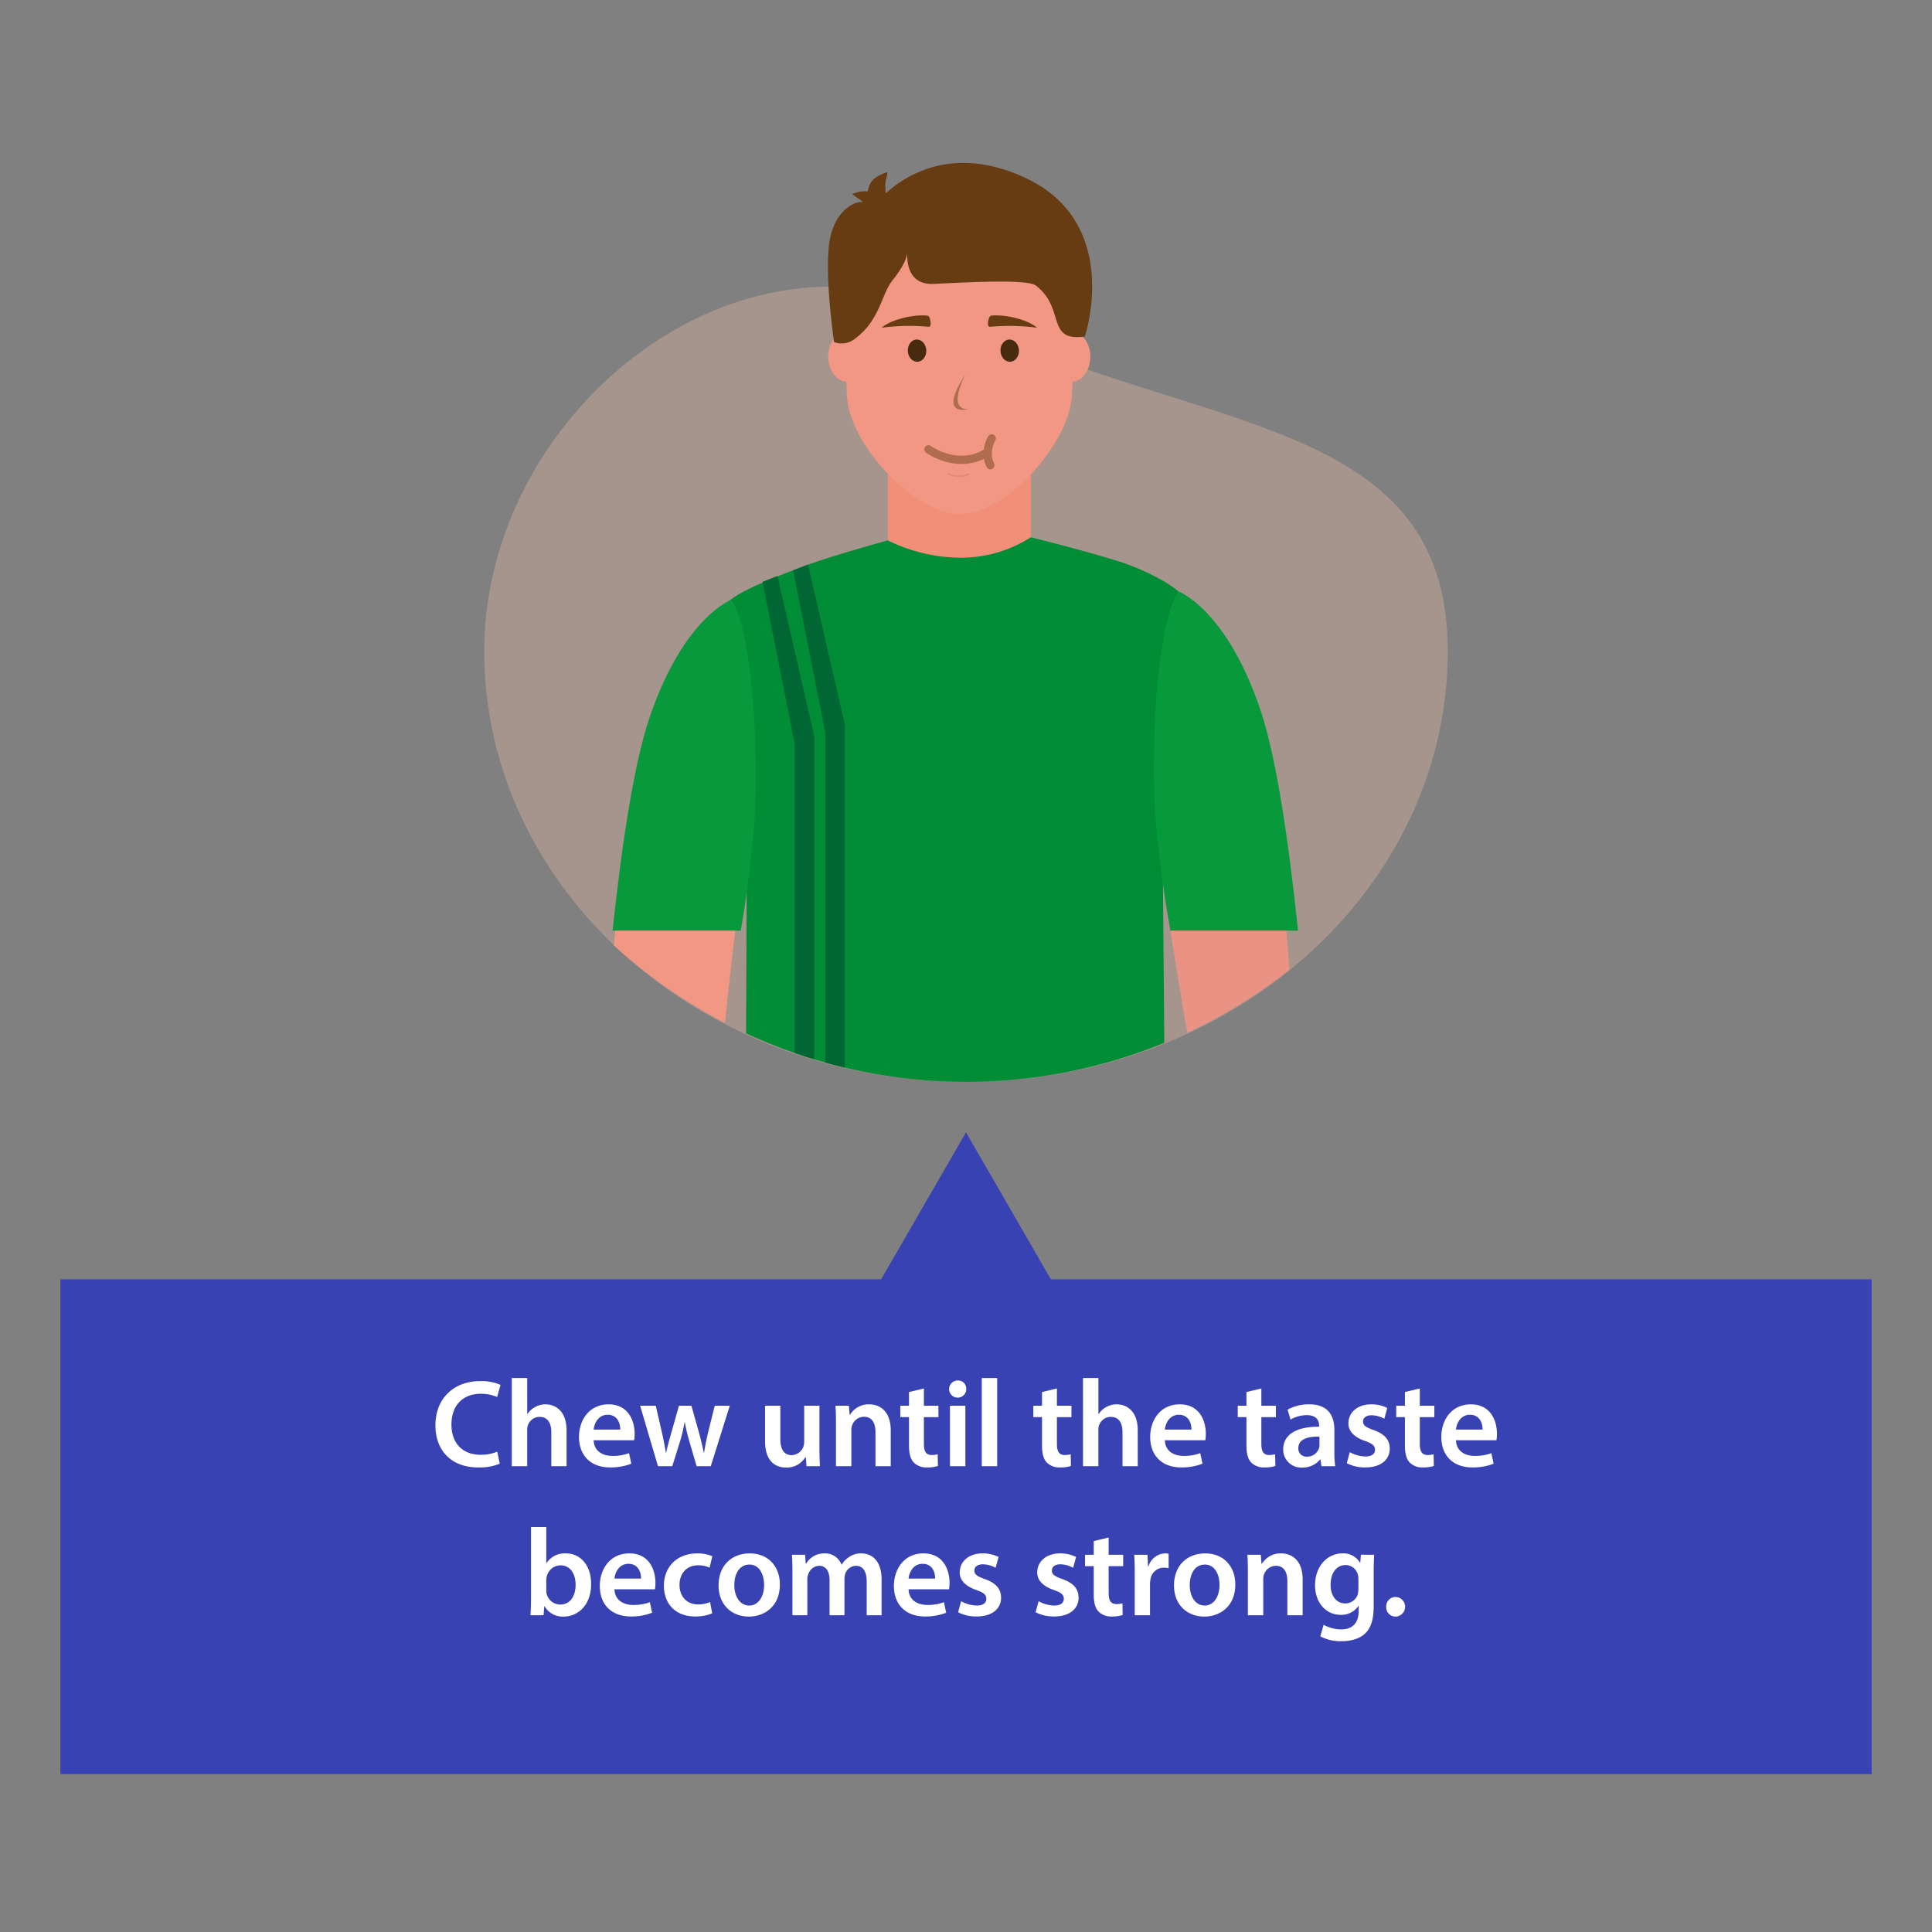 <svg id="Layer_1" data-name="Layer 1" xmlns="http://www.w3.org/2000/svg" xmlns:xlink="http://www.w3.org/1999/xlink" viewBox="0 0 700 700"><rect x="0" y="0" width="700" height="700" fill="#808080" stroke="none"/><defs><style>.cls-1,.cls-12,.cls-13{fill:none;}.cls-2{fill:#3842b3;}.cls-3{fill:#fff;}.cls-4{fill:#ffc6ab;opacity:0.3;}.cls-5{clip-path:url(#clip-path);}.cls-6{fill:#f18f79;}.cls-7{fill:#008d36;}.cls-8{fill:#f29784;}.cls-9{fill:#ea9283;}.cls-10{fill:#07993b;}.cls-11{fill:#683c13;}.cls-12{stroke:#e88973;stroke-width:0.659px;}.cls-12,.cls-13{stroke-linecap:round;stroke-linejoin:round;}.cls-13{stroke:#b06d4d;stroke-width:3px;}.cls-14{fill:#b06d4d;}.cls-15{fill:#482b0e;}.cls-16{fill:#063;}</style><clipPath id="clip-path"><circle class="cls-1" cx="350" cy="202.587" r="189.389"/></clipPath></defs><title>Activity</title><polygon class="cls-2" points="350 410.264 306.699 485.264 393.301 485.264 350 410.264"/><rect class="cls-2" x="21.875" y="463.531" width="656.25" height="179.261"/><path class="cls-3" d="M181.072,530.328a19.16,19.16,0,0,1-7.83,1.351c-9.63,0-15.479-6.03-15.479-15.255,0-9.989,6.93-16.02,16.199-16.02a17.419,17.419,0,0,1,7.38,1.351l-1.215,4.409a14.738,14.738,0,0,0-5.939-1.17c-6.165,0-10.62,3.87-10.62,11.16,0,6.659,3.915,10.935,10.574,10.935a15.501,15.501,0,0,0,6.03-1.125Z"/><path class="cls-3" d="M185.437,499.28h5.58v13.049h.09a7.423,7.423,0,0,1,2.745-2.52,7.509,7.509,0,0,1,3.78-.99c3.734,0,7.649,2.475,7.649,9.495v12.914h-5.535V518.944c0-3.195-1.17-5.58-4.23-5.58a4.514,4.514,0,0,0-4.275,3.104,4.671,4.671,0,0,0-.225,1.665v13.095h-5.58Z"/><path class="cls-3" d="M215.093,521.824c.135,3.96,3.239,5.67,6.749,5.67a16.471,16.471,0,0,0,6.075-.99l.81,3.824a20.615,20.615,0,0,1-7.649,1.351c-7.109,0-11.295-4.365-11.295-11.069,0-6.075,3.69-11.79,10.71-11.79,7.109,0,9.449,5.85,9.449,10.665a13.655,13.655,0,0,1-.18,2.34Zm9.629-3.87c.045-2.025-.855-5.354-4.544-5.354-3.42,0-4.86,3.104-5.085,5.354Z"/><path class="cls-3" d="M237.593,509.315l2.295,9.944c.495,2.34.99,4.725,1.395,7.11h.09c.45-2.386,1.17-4.815,1.8-7.065l2.835-9.989h4.5l2.744,9.72c.676,2.564,1.261,4.949,1.755,7.335h.091c.359-2.386.855-4.77,1.44-7.335l2.43-9.72h5.445l-6.885,21.914h-5.13l-2.61-8.909a67.235,67.235,0,0,1-1.665-7.02h-.09a57.499,57.499,0,0,1-1.665,7.02l-2.789,8.909H238.403l-6.48-21.914Z"/><path class="cls-3" d="M296.901,524.659c0,2.609.09,4.769.18,6.569h-4.859l-.271-3.33h-.09a7.922,7.922,0,0,1-7.019,3.825c-4.005,0-7.649-2.385-7.649-9.54V509.315h5.534v11.925c0,3.644,1.17,5.984,4.095,5.984a4.665,4.665,0,0,0,4.23-2.97,5.039,5.039,0,0,0,.315-1.71V509.315h5.535Z"/><path class="cls-3" d="M302.886,515.839c0-2.52-.045-4.635-.18-6.524h4.859l.27,3.285h.136a7.9,7.9,0,0,1,6.975-3.78c3.824,0,7.784,2.475,7.784,9.404v13.005H317.196v-12.374c0-3.15-1.17-5.535-4.186-5.535a4.645,4.645,0,0,0-4.319,3.24,5.644,5.644,0,0,0-.225,1.8v12.869h-5.58Z"/><path class="cls-3" d="M334.746,503.06v6.255h5.266v4.14h-5.266v9.675c0,2.655.721,4.05,2.835,4.05a8.145,8.145,0,0,0,2.16-.271l.09,4.231a12.175,12.175,0,0,1-4.005.54,6.408,6.408,0,0,1-4.77-1.8c-1.17-1.261-1.71-3.24-1.71-6.12V513.454H326.197v-4.14h3.149v-4.95Z"/><path class="cls-3" d="M350.091,503.194a3.106,3.106,0,1,1-3.106-3.015A2.933,2.933,0,0,1,350.091,503.194Zm-5.896,28.034v-21.914h5.58v21.914Z"/><path class="cls-3" d="M355.716,499.28h5.58v31.948h-5.58Z"/><path class="cls-3" d="M382.94,503.06v6.255h5.265v4.14H382.94v9.675c0,2.655.72,4.05,2.835,4.05a8.15,8.15,0,0,0,2.16-.271l.09,4.231a12.18,12.18,0,0,1-4.005.54,6.405,6.405,0,0,1-4.769-1.8c-1.171-1.261-1.71-3.24-1.71-6.12V513.454h-3.15v-4.14h3.15v-4.95Z"/><path class="cls-3" d="M392.39,499.28h5.58v13.049h.09a7.416,7.416,0,0,1,2.745-2.52,7.505,7.505,0,0,1,3.779-.99c3.735,0,7.649,2.475,7.649,9.495v12.914H406.7V518.944c0-3.195-1.17-5.58-4.231-5.58a4.514,4.514,0,0,0-4.274,3.104,4.671,4.671,0,0,0-.225,1.665v13.095h-5.58Z"/><path class="cls-3" d="M422.045,521.824c.135,3.96,3.24,5.67,6.75,5.67a16.465,16.465,0,0,0,6.074-.99l.811,3.824a20.62,20.62,0,0,1-7.649,1.351c-7.11,0-11.295-4.365-11.295-11.069,0-6.075,3.69-11.79,10.71-11.79,7.109,0,9.449,5.85,9.449,10.665a13.644,13.644,0,0,1-.18,2.34Zm9.63-3.87c.045-2.025-.856-5.354-4.545-5.354-3.42,0-4.859,3.104-5.085,5.354Z"/><path class="cls-3" d="M457.009,503.06v6.255h5.265v4.14h-5.265v9.675c0,2.655.72,4.05,2.835,4.05a8.145,8.145,0,0,0,2.16-.271l.09,4.231a12.175,12.175,0,0,1-4.005.54,6.408,6.408,0,0,1-4.77-1.8c-1.17-1.261-1.71-3.24-1.71-6.12V513.454H448.46v-4.14h3.15v-4.95Z"/><path class="cls-3" d="M478.788,531.229l-.36-2.43h-.135a8.142,8.142,0,0,1-6.481,2.925,6.505,6.505,0,0,1-6.885-6.524c0-5.535,4.905-8.325,13.005-8.28V516.56c0-1.44-.585-3.825-4.455-3.825a11.605,11.605,0,0,0-5.894,1.62l-1.08-3.601a15.787,15.787,0,0,1,7.92-1.935c7.02,0,9.045,4.455,9.045,9.225v7.92a35.2,35.2,0,0,0,.314,5.265Zm-.721-10.71c-3.914-.09-7.649.766-7.649,4.096a2.905,2.905,0,0,0,3.15,3.149,4.485,4.485,0,0,0,4.319-3.015,3.99,3.99,0,0,0,.18-1.215Z"/><path class="cls-3" d="M489.048,526.144a12.35,12.35,0,0,0,5.624,1.575c2.431,0,3.511-.99,3.511-2.43,0-1.485-.9-2.25-3.601-3.195-4.274-1.484-6.074-3.824-6.029-6.39,0-3.87,3.194-6.885,8.279-6.885a12.871,12.871,0,0,1,5.805,1.305l-1.08,3.915a9.835,9.835,0,0,0-4.635-1.26c-1.98,0-3.06.945-3.06,2.295,0,1.395,1.035,2.07,3.825,3.06,3.96,1.44,5.805,3.465,5.85,6.705,0,3.96-3.106,6.84-8.91,6.84a14.132,14.132,0,0,1-6.659-1.53Z"/><path class="cls-3" d="M514.426,503.06v6.255h5.265v4.14h-5.265v9.675c0,2.655.72,4.05,2.835,4.05a8.146,8.146,0,0,0,2.16-.271l.09,4.231a12.175,12.175,0,0,1-4.005.54,6.408,6.408,0,0,1-4.769-1.8c-1.17-1.261-1.71-3.24-1.71-6.12V513.454h-3.15v-4.14h3.15v-4.95Z"/><path class="cls-3" d="M527.522,521.824c.135,3.96,3.24,5.67,6.75,5.67a16.469,16.469,0,0,0,6.074-.99l.81,3.824a20.625,20.625,0,0,1-7.65,1.351c-7.109,0-11.294-4.365-11.294-11.069,0-6.075,3.689-11.79,10.709-11.79,7.11,0,9.45,5.85,9.45,10.665a13.53,13.53,0,0,1-.181,2.34Zm9.63-3.87c.045-2.025-.855-5.354-4.545-5.354-3.42,0-4.86,3.104-5.085,5.354Z"/><path class="cls-3" d="M192.21,585.229c.09-1.485.18-3.915.18-6.165V553.28h5.535v13.049h.09a7.928,7.928,0,0,1,7.02-3.51c5.354,0,9.18,4.455,9.135,11.114,0,7.875-4.995,11.79-9.945,11.79a7.541,7.541,0,0,1-6.93-3.78h-.09l-.27,3.285Zm5.715-9.045a6.123,6.123,0,0,0,.135,1.306,5.105,5.105,0,0,0,4.904,3.869c3.465,0,5.58-2.79,5.58-7.199,0-3.87-1.845-7.02-5.535-7.02a5.181,5.181,0,0,0-4.904,4.05,6.609,6.609,0,0,0-.18,1.439Z"/><path class="cls-3" d="M222.629,575.824c.135,3.96,3.24,5.67,6.75,5.67a16.465,16.465,0,0,0,6.074-.99l.811,3.824a20.62,20.62,0,0,1-7.649,1.351c-7.11,0-11.295-4.365-11.295-11.069,0-6.075,3.69-11.79,10.71-11.79,7.109,0,9.449,5.85,9.449,10.665a13.644,13.644,0,0,1-.18,2.34Zm9.63-3.87c.045-2.025-.856-5.354-4.545-5.354-3.42,0-4.859,3.104-5.085,5.354Z"/><path class="cls-3" d="M258.043,584.554a16.018,16.018,0,0,1-6.209,1.125c-6.84,0-11.295-4.365-11.295-11.16,0-6.569,4.5-11.699,12.194-11.699a13.806,13.806,0,0,1,5.354,1.035l-.989,4.14a9.752,9.752,0,0,0-4.186-.855c-4.23,0-6.749,3.104-6.704,7.109,0,4.5,2.925,7.064,6.704,7.064a10.839,10.839,0,0,0,4.365-.855Z"/><path class="cls-3" d="M282.568,574.069c0,8.055-5.67,11.654-11.249,11.654-6.21,0-10.98-4.275-10.98-11.295,0-7.199,4.726-11.609,11.34-11.609C278.203,562.819,282.568,567.409,282.568,574.069Zm-16.515.225c0,4.23,2.07,7.425,5.445,7.425,3.149,0,5.354-3.104,5.354-7.515,0-3.42-1.53-7.335-5.31-7.335C267.629,566.869,266.053,570.649,266.053,574.294Z"/><path class="cls-3" d="M287.114,569.839c0-2.52-.045-4.635-.18-6.524h4.769l.225,3.24h.135a7.582,7.582,0,0,1,6.75-3.735,6.319,6.319,0,0,1,6.075,4.05h.09a8.293,8.293,0,0,1,2.7-2.745,7.319,7.319,0,0,1,4.409-1.305c3.646,0,7.335,2.475,7.335,9.495v12.914h-5.399V573.124c0-3.644-1.261-5.805-3.915-5.805a4.221,4.221,0,0,0-3.87,2.925,7.937,7.937,0,0,0-.27,1.845v13.14h-5.4V572.539c0-3.06-1.215-5.22-3.779-5.22a4.322,4.322,0,0,0-3.96,3.15,4.726,4.726,0,0,0-.315,1.801v12.959h-5.399Z"/><path class="cls-3" d="M329.188,575.824c.135,3.96,3.24,5.67,6.75,5.67a16.465,16.465,0,0,0,6.074-.99l.81,3.824a20.619,20.619,0,0,1-7.649,1.351c-7.11,0-11.295-4.365-11.295-11.069,0-6.075,3.689-11.79,10.71-11.79,7.109,0,9.449,5.85,9.449,10.665a13.655,13.655,0,0,1-.18,2.34Zm9.63-3.87c.045-2.025-.855-5.354-4.545-5.354-3.42,0-4.859,3.104-5.085,5.354Z"/><path class="cls-3" d="M348.223,580.144a12.35,12.35,0,0,0,5.625,1.575c2.43,0,3.51-.99,3.51-2.43,0-1.485-.9-2.25-3.6-3.195-4.275-1.484-6.075-3.824-6.03-6.39,0-3.87,3.195-6.885,8.279-6.885a12.875,12.875,0,0,1,5.806,1.305l-1.08,3.915a9.842,9.842,0,0,0-4.635-1.26c-1.98,0-3.06.945-3.06,2.295,0,1.395,1.035,2.07,3.825,3.06,3.96,1.44,5.805,3.465,5.85,6.705,0,3.96-3.104,6.84-8.909,6.84a14.134,14.134,0,0,1-6.66-1.53Z"/><path class="cls-3" d="M376.302,580.144a12.35,12.35,0,0,0,5.625,1.575c2.43,0,3.51-.99,3.51-2.43,0-1.485-.9-2.25-3.6-3.195-4.275-1.484-6.075-3.824-6.03-6.39,0-3.87,3.195-6.885,8.279-6.885a12.875,12.875,0,0,1,5.806,1.305l-1.08,3.915a9.842,9.842,0,0,0-4.635-1.26c-1.98,0-3.06.945-3.06,2.295,0,1.395,1.035,2.07,3.825,3.06,3.96,1.44,5.805,3.465,5.85,6.705,0,3.96-3.104,6.84-8.909,6.84a14.134,14.134,0,0,1-6.66-1.53Z"/><path class="cls-3" d="M401.681,557.06v6.255h5.266v4.14h-5.266v9.675c0,2.655.721,4.05,2.835,4.05a8.144,8.144,0,0,0,2.16-.271l.09,4.231a12.175,12.175,0,0,1-4.005.54,6.408,6.408,0,0,1-4.769-1.8c-1.17-1.261-1.71-3.24-1.71-6.12V567.454h-3.149v-4.14h3.149v-4.95Z"/><path class="cls-3" d="M411.132,570.379c0-2.97-.045-5.085-.18-7.064h4.814l.181,4.184h.18a6.535,6.535,0,0,1,5.984-4.68,5.834,5.834,0,0,1,1.306.135v5.22a7.715,7.715,0,0,0-1.62-.18,4.88,4.88,0,0,0-4.95,4.185,9.513,9.513,0,0,0-.18,1.71v11.34h-5.535Z"/><path class="cls-3" d="M447.581,574.069c0,8.055-5.67,11.654-11.249,11.654-6.21,0-10.98-4.275-10.98-11.295,0-7.199,4.726-11.609,11.34-11.609C443.216,562.819,447.581,567.409,447.581,574.069Zm-16.515.225c0,4.23,2.07,7.425,5.445,7.425,3.149,0,5.354-3.104,5.354-7.515,0-3.42-1.53-7.335-5.31-7.335C432.641,566.869,431.066,570.649,431.066,574.294Z"/><path class="cls-3" d="M452.127,569.839c0-2.52-.045-4.635-.181-6.524h4.86l.27,3.285h.135a7.902,7.902,0,0,1,6.976-3.78c3.824,0,7.784,2.475,7.784,9.404v13.005h-5.535v-12.374c0-3.15-1.17-5.535-4.184-5.535a4.644,4.644,0,0,0-4.319,3.24,5.618,5.618,0,0,0-.226,1.8v12.869h-5.579Z"/><path class="cls-3" d="M497.89,563.314c-.09,1.485-.18,3.285-.18,6.3v12.419c0,4.59-.945,7.875-3.24,9.945-2.295,2.024-5.444,2.654-8.46,2.654a15.503,15.503,0,0,1-7.649-1.755l1.215-4.184a13.24,13.24,0,0,0,6.39,1.665c3.6,0,6.3-1.89,6.3-6.615v-1.89h-.09a7.397,7.397,0,0,1-6.39,3.24c-5.445,0-9.314-4.5-9.314-10.71,0-7.199,4.68-11.565,9.944-11.565a6.898,6.898,0,0,1,6.345,3.42h.09l.226-2.925Zm-5.715,8.774a5.377,5.377,0,0,0-.18-1.484,4.597,4.597,0,0,0-4.5-3.556c-3.106,0-5.4,2.7-5.4,7.155,0,3.734,1.891,6.75,5.356,6.75a4.727,4.727,0,0,0,4.5-3.33,9.558,9.558,0,0,0,.225-1.98Z"/><path class="cls-3" d="M502.257,582.169a3.369,3.369,0,0,1,3.42-3.555,3.557,3.557,0,0,1,0,7.109A3.37,3.37,0,0,1,502.257,582.169Z"/><path class="cls-4" d="M524.554,235.93c0,86.182-78.15,156.046-174.554,156.046S175.446,322.112,175.446,235.93c0-37.705,17.516-73.184,43.926-97.855,33.956-31.72,82.617-45.573,127.659-23.319C433.461,157.46,524.554,149.748,524.554,235.93Z"/><g class="cls-5"><rect class="cls-6" x="321.685" y="168.554" width="51.823" height="34.226"/><path class="cls-7" d="M269.991,453.637H422.487L420.96,273.69l9.658-53.797c0-6.271-17.093-13.868-24.41-16.226-12.042-3.873-32.699-9.006-32.699-9.006a47.329,47.329,0,0,1-25.912,7.408,60.546,60.546,0,0,1-25.912-6.265s-21.123,5.73-31.706,9.819c-7.797,3.012-27.842,10.309-27.842,15.139l8.6,52.966Z"/><path class="cls-8" d="M388.438,142.006c0,17.766-23.728,44.335-40.856,44.335-15.394,0-40.778-25.148-40.778-44.335l-1.632-35.55c0-23.438,18.994-38.706,42.42-38.706h0c23.437,0,42.429,15.268,42.429,38.706Z"/><path class="cls-9" d="M465.685,332.733H423.312c3.021,19.008,7.867,48.023,10.229,60.423,1.1,5.779,4.004,17.18,20.532,16.2C466.908,408.596,470.57,397.262,470.28,392.21,469.482,378.258,467.221,351.339,465.685,332.733Z"/><path class="cls-8" d="M258.836,408.264s6.69-68.043,8.489-77.486H223.617c-2.518,22.291-4.538,55.505-8.166,77.486Z"/><path class="cls-10" d="M470.297,337.176c-3.455-33.014-7.922-63.017-13.616-79.926-12.343-36.664-29.742-43.001-29.742-43.001s-8.675,10.549-8.912,64.595c-.086,19.756,3.355,43.183,6.02,58.332Z"/><path class="cls-10" d="M268.401,337.176c2.571-15.127,5.572-36.801,5.492-55.266-.236-54.047-8.91-64.597-8.91-64.597s-17.398,6.339-29.744,43.003c-5.516,16.383-9.885,45.062-13.292,76.86Z"/><path class="cls-11" d="M336.539,118.412a77.122,77.122,0,0,0-17.09.325h0c3.111-2.869,11.46-4.922,16.59-4.381C337.1,114.47,337.762,118.511,336.539,118.412Z"/><path class="cls-11" d="M358.625,118.412a77.113,77.113,0,0,1,17.087.325h0c-3.11-2.869-11.46-4.922-16.59-4.381C358.061,114.47,357.401,118.511,358.625,118.412Z"/><path class="cls-8" d="M395.046,129.591c-.175,4.934-3.273,8.832-6.926,8.709-3.667-.134-6.488-4.23-6.322-9.161.169-4.923,3.258-8.818,6.915-8.698C392.373,120.563,395.207,124.664,395.046,129.591Z"/><path class="cls-8" d="M313.337,129.155c.15,4.933-2.684,9.029-6.335,9.146-3.667.107-6.755-3.788-6.915-8.722-.159-4.925,2.666-9.016,6.325-9.134C310.069,120.324,313.171,124.227,313.337,129.155Z"/><path class="cls-12" d="M343.744,171.767a8.922,8.922,0,0,0,7.264,0"/><path class="cls-13" d="M336.394,162.81s10.628,7.812,21.406,1.052"/><path class="cls-13" d="M359.315,158.83s-2.978,4.866-.479,9.745"/><path class="cls-11" d="M371.732,64.552c-26.236-12.371-43.674-1.014-50.825,5.514l-.091-1.879-.067-1.256c-.023-1.201.669-3.038.826-4.552a15.034,15.034,0,0,0-4.111,1.846,6.078,6.078,0,0,0-2.523,3.108,15.301,15.301,0,0,0-.56,2.039,10.351,10.351,0,0,0-2.554.034,10.485,10.485,0,0,0-3.075.937c.864.648,1.695,1.21,2.454,1.728.524.401,1.013.75,1.458,1.096-4.377-.232-10.741,4.672-12.17,14.635-1.792,12.492,1.699,36.145,1.699,36.145a7.741,7.741,0,0,0,7.562-1.204c9.09-6.685,9.614-16.239,13.635-21.2,5.82-7.185,5.425-10.685,5.425-10.685s-1.772,12.537,9.496,12.006c11.276-.537,33.808-1.844,36.981.587,10.911,8.356,3.494,20.39,17.748,18.508C393.04,121.957,406.812,81.101,371.732,64.552Z"/><path class="cls-14" d="M351.08,148.278c-11.814,2.208-1.443-12.335-1.226-12.639C349.695,135.928,342.747,148.655,351.08,148.278Z"/><ellipse class="cls-15" cx="365.838" cy="127.046" rx="3.349" ry="4.034" transform="translate(-6.003 18.821) rotate(-2.923)"/><ellipse class="cls-15" cx="332.264" cy="127.046" rx="3.349" ry="4.034" transform="translate(-6.046 17.109) rotate(-2.923)"/><polygon class="cls-16" points="276.265 210.798 287.94 269.466 287.94 455.585 295.015 455.585 295.015 266.714 281.688 208.68 276.265 210.798"/><polygon class="cls-16" points="287.342 206.653 299.016 265.321 299.016 451.44 306.092 451.44 306.092 262.569 292.765 204.535 287.342 206.653"/></g></svg>